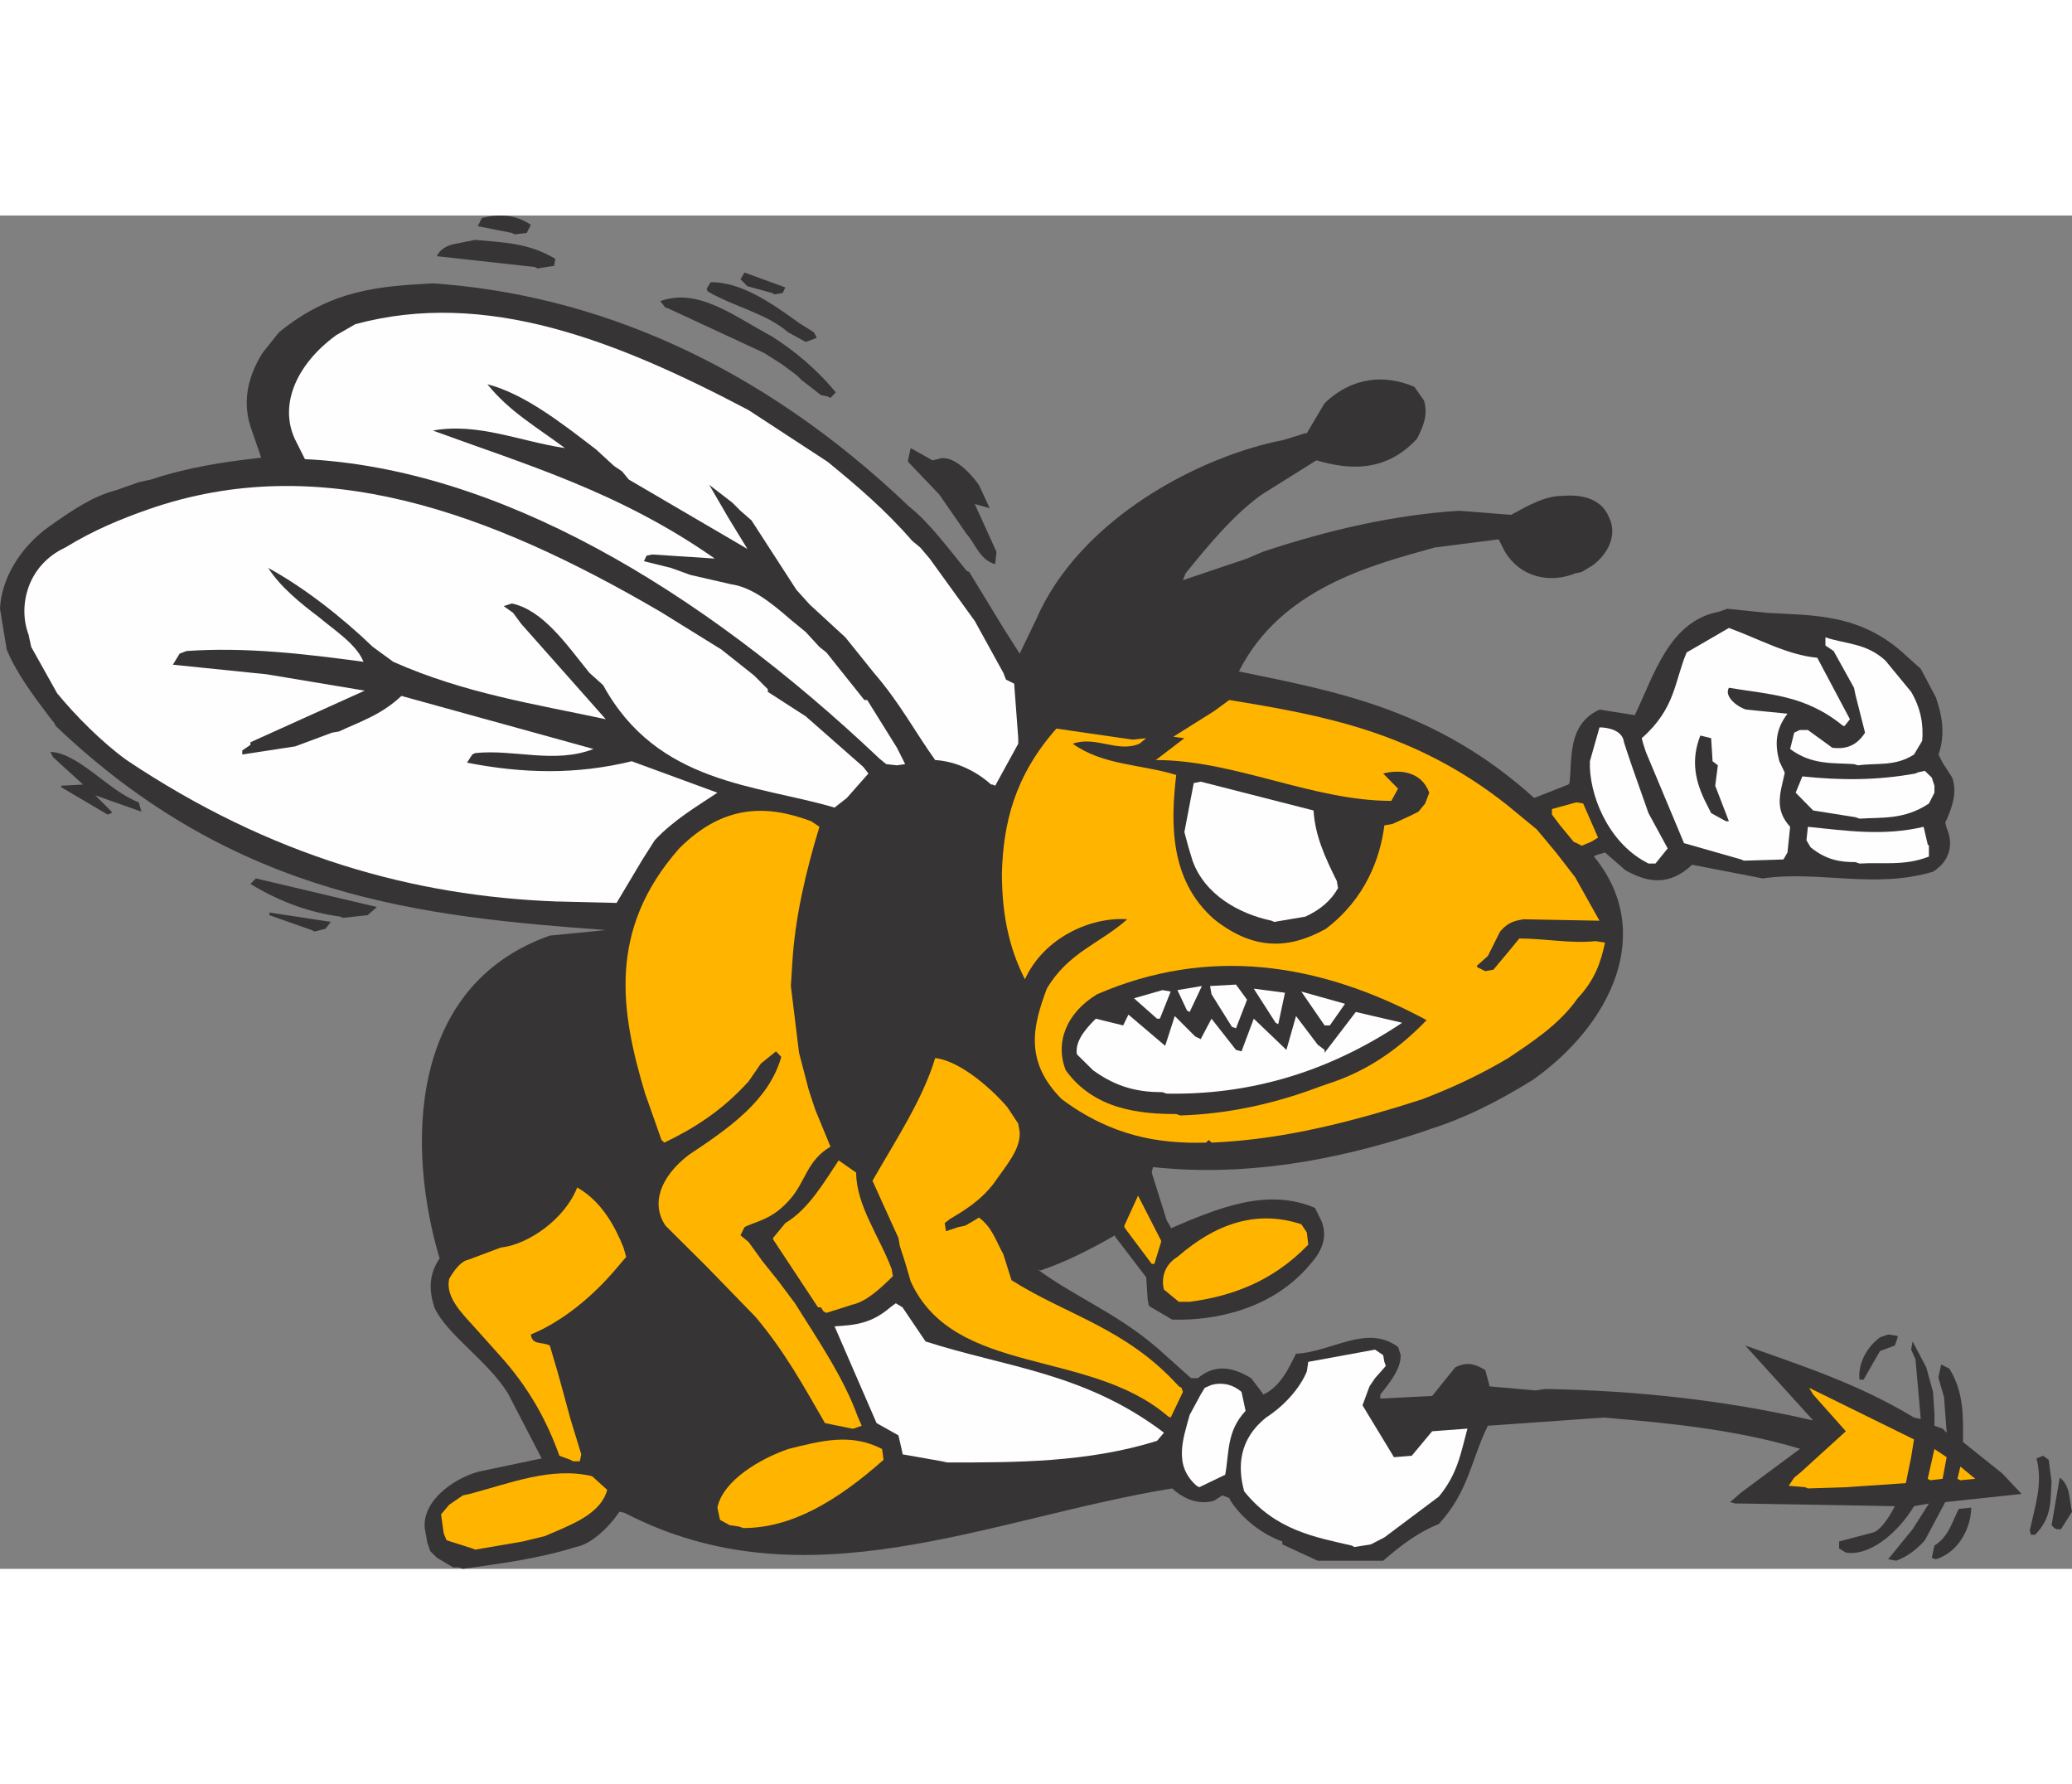 <?xml version="1.0" encoding="UTF-8"?>
<!DOCTYPE svg PUBLIC "-//W3C//DTD SVG 1.1//EN" "http://www.w3.org/Graphics/SVG/1.1/DTD/svg11.dtd">
<!-- Creator: CorelDRAW -->
<svg xmlns="http://www.w3.org/2000/svg" xml:space="preserve" width="7.848in" height="6.757in" version="1.1" style="shape-rendering:geometricPrecision; text-rendering:geometricPrecision; image-rendering:optimizeQuality; fill-rule:evenodd; clip-rule:evenodd"
viewBox="0 0 7847.73 5124.65"
 xmlns:xlink="http://www.w3.org/1999/xlink"
 xmlns:xodm="http://www.corel.com/coreldraw/odm/2003">
 <rect x="0" y="0" width="7847.73" height="5124.65" fill="#808080" stroke="none"/>
 <defs>
  <style type="text/css">
   <![CDATA[
    .fil2 {fill:#FEFEFE}
    .fil0 {fill:#373435}
    .fil1 {fill:#FFB400}
   ]]>
  </style>
 </defs>
 <g id="Layer_x0020_1">
  <g id="_2008641226976">
   <path class="fil0" d="M1737.78 5119.19l-20.92 0 -61.84 -36.37 -25.46 -25.46 -10.91 -30.92 -10 -56.38c-10,-113.67 133.67,-201.88 221.88,-217.34l220.97 -46.38 -128.22 -247.35c-77.29,-123.67 -231.89,-221.88 -278.26,-324.64 -20.92,-67.29 -20.92,-123.67 20.01,-185.51 -123.67,-412.85 -123.67,-1031.21 417.39,-1222.17l211.88 -20.92c-685.65,-50.92 -1397.68,-118.22 -2083.33,-772.95 -4.55,-10 -4.55,-10 -4.55,-10l-20.92 -26.37c-61.84,-81.84 -123.67,-164.59 -160.05,-252.8l-25.46 -154.59c4.55,-108.21 71.84,-231.89 190.96,-314.64 87.3,-61.84 164.59,-112.76 247.35,-133.68l87.3 -30.92 46.38 -10c139.13,-46.38 278.26,-67.29 417.39,-82.75l-35.46 -102.76c-36.38,-98.21 -20.92,-196.42 40.92,-294.63l61.83 -77.29c200.97,-164.59 386.48,-174.6 582.9,-185.51 602.9,41.83 1226.72,293.72 1804.16,845.7 72.75,56.38 150.04,160.05 217.34,242.8 10,4.55 10,4.55 10,4.55l129.12 211.88 61.84 97.3 61.84 -128.22c164.59,-381.93 618.36,-619.27 938.45,-681.11l81.84 -25.46c5.46,0 5.46,0 5.46,0l67.29 -113.67c108.21,-102.76 231.88,-108.21 340.1,-61.84l36.37 51.83c15.46,51.83 0,92.75 -26.37,144.59 -118.22,128.22 -257.35,118.22 -381.02,81.84l-206.42 129.13c-108.21,77.29 -206.42,196.42 -289.18,299.18l-10 25.46 242.8 -81.84 61.84 -26.37c247.35,-81.84 494.69,-139.13 742.03,-154.59l196.42 15.46c66.38,-36.37 128.22,-71.84 195.51,-71.84 61.84,-5.45 144.59,4.55 175.51,81.84 30.92,62.75 0,134.58 -61.84,180.96l-41.83 25.46 -25.46 5.46c-87.3,36.37 -206.42,20.91 -268.26,-87.3l-20.91 -41.83 -241.89 30.92c-241.89,67.29 -582.9,154.59 -742.03,469.23 375.56,77.29 747.49,144.59 1118.51,479.23l129.13 -50.93c4.55,-5.46 4.55,-5.46 4.55,-5.46 10.91,-87.3 -10,-221.88 113.67,-278.26l133.68 20.92c72.75,-150.04 129.13,-356.47 320.09,-391.93l30.92 -10.91 149.13 15.46c175.51,10.91 356.47,0 531.07,165.5l51.83 46.38 57.29 108.21c25.46,71.84 35.46,144.59 10,216.43l15.46 30.92 36.37 56.38c20.01,57.29 0,113.67 -26.37,170.96l5.46 20.01c25.46,57.29 15.46,123.67 -51.83,165.5 -221.88,66.38 -432.85,-5.45 -644.73,25.46l-267.35 -51.83c-88.21,82.75 -170.05,67.29 -252.8,20.92l-77.29 -67.29 -36.37 10.91c-5.46,4.55 -5.46,4.55 -5.46,4.55 232.79,283.72 67.29,634.72 -231.88,845.7 -133.67,82.75 -257.35,144.59 -386.48,185.51l-30.92 10.91c-340.1,112.76 -680.2,170.05 -1021.2,133.67l-4.55 20.92 56.38 180.05 15.46 26.37c0,4.55 0,4.55 0,4.55 180.05,-77.3 366.47,-154.59 546.52,-77.3l25.46 51.83c20.92,56.38 5.46,108.21 -46.38,164.59 -139.13,165.5 -355.56,211.88 -520.15,206.42l-88.21 -51.83 -4.55 -25.46 -5.45 -82.75 -118.22 -154.59c0,-4.55 0,-4.55 0,-4.55 -98.21,56.38 -190.97,102.76 -283.72,133.67l-10.91 -5.45c154.59,113.67 325.55,175.51 490.14,330.09l92.75 82.75 25.46 0c67.29,-56.38 134.58,-40.92 201.88,0l35.46 46.38 10.91 15.46c66.38,-30.92 97.3,-102.76 123.67,-154.59 133.67,-5.46 267.35,-113.67 386.48,-25.46l10 30.92c0,50.93 -35.46,97.3 -77.29,149.14 0,15.46 0,15.46 0,15.46l196.42 -10 87.3 -108.21c40.92,-20.92 71.84,-15.46 113.67,10l15.46 56.38c0,5.45 0,5.45 0,5.45l175.51 15.46 35.47 -5.46c340.1,5.46 681.11,41.83 1015.75,119.13l-257.35 -283.72c216.43,77.29 427.4,144.59 639.28,272.81l25.46 5.46 -20.01 -226.43 -16.37 -36.37 5.45 -30.92 51.83 98.21 25.46 92.75 5.45 81.84 0 46.38 30.92 10.91 15.46 15.46 -10 -134.58 -20.92 -71.84c0,-5.46 0,-5.46 0,-5.46l10 -46.38 30.92 15.46c57.29,92.75 51.83,185.51 51.83,278.26l149.13 119.13 72.75 77.29 -289.18 30.92 -77.29 144.59c-30.92,35.46 -67.29,61.84 -108.21,77.29l-30.92 -5.46 92.75 -113.67 61.84 -97.3 -56.38 10c-61.84,102.76 -170.05,190.97 -258.26,175.51l-25.46 -15.46 0 -26.37 133.68 -35.47c30.92,-15.46 61.84,-67.29 77.29,-98.21l-298.27 -5.45 -273.72 -4.55 -30.92 0 -20.92 -5.46 41.83 -36.37 221.88 -164.59c4.55,0 4.55,0 4.55,0 -241.89,-72.75 -494.69,-98.21 -747.49,-119.13l-438.31 30.92c-61.84,123.67 -71.84,248.25 -185.51,371.93 -77.29,30.92 -139.13,77.29 -210.97,139.13l-248.25 0 -133.67 -61.84 0 -10.91c-71.84,-25.46 -149.14,-81.84 -196.42,-154.59 -4.55,-10 -4.55,-10 -4.55,-10l-26.37 -10 -30.92 20.01c-50.93,15.46 -108.21,0 -159.14,-46.38 -696.57,113.67 -1387.67,448.31 -2073.33,92.75l-20.01 -4.55c-41.83,61.84 -108.21,123.67 -165.5,133.68 -149.14,46.38 -283.72,61.84 -427.4,82.75l-15.46 -5.45z"/>
   <path class="fil0" d="M7316.67 5082.82c0,0 0,0 0,0l10 -46.38c56.38,-35.46 67.29,-92.75 92.76,-139.13l46.38 -4.55c0,10 0,10 0,10 -5.45,77.29 -51.83,160.05 -133.67,185.51l-15.46 -5.45z"/>
   <path class="fil1" d="M1788.7 5047.35l-97.3 -30.92 -10.91 -26.37 -10 -71.84 30.92 -36.37 51.83 -35.47 25.46 -5.45c154.59,-40.92 309.18,-103.67 463.77,-67.29l57.29 51.83c-20.92,82.75 -119.13,123.67 -175.51,149.13l-61.84 26.37 -82.75 20.01 -180.05 30.92 -10.91 -4.55z"/>
   <path class="fil2" d="M5119.67 5036.44c-133.68,-30.92 -288.27,-56.38 -407.39,-205.51 -25.46,-93.66 -20.01,-196.42 82.75,-279.17 71.84,-46.38 129.13,-112.76 154.59,-174.6l5.46 -36.37 252.8 -46.38 30.92 20.92 4.55 25.46 5.46 15.46 -40.92 46.38 -20.92 30.92 -26.37 71.84 119.12 196.42 67.29 -5.46 77.29 -92.75 133.67 -10c-25.46,92.76 -36.37,170.05 -108.21,257.35l-206.42 154.59 -50.92 26.37 -62.75 10 -10 -5.46z"/>
   <path class="fil0" d="M7692.23 4995.52l-4.55 -15.46c20.01,-92.76 50.93,-180.05 25.46,-273.72l25.46 -10 20.91 15.46 10.91 82.75c-5.46,67.29 4.55,133.67 -62.75,200.97l-15.46 0z"/>
   <path class="fil0" d="M7780.44 4970.06l-10 -10.91 30.92 -180.05c40.92,30.92 35.47,82.75 46.38,129.13l-41.83 66.38 -15.46 0 -10 -4.55z"/>
   <path class="fil1" d="M2799.9 4964.6l-36.37 -5.46 -36.37 -20.01 -10 -46.38c20.92,-103.67 164.59,-186.42 268.26,-221.88 123.67,-30.92 237.34,-61.84 355.56,0l5.46 40.92c-180.96,160.05 -351.01,258.26 -531.06,258.26l-15.46 -5.45z"/>
   <polygon class="fil1" points="6836.53,4815.47 6774.69,4810.01 6795.61,4779.09 6821.07,4758.18 6991.12,4603.59 6867.44,4464.46 6851.98,4439 7249.37,4634.51 7238.46,4701.8 7218.46,4800.01 6991.12,4815.47 6847.44,4820.02 "/>
   <path class="fil2" d="M4532.22 4810.01c-88.21,-77.29 -51.83,-175.51 -26.37,-268.26l41.83 -77.29 15.46 -25.46 25.46 -10.91c36.37,-10 77.29,-4.55 113.67,26.37l15.46 71.84c-72.75,77.29 -61.84,160.05 -77.29,241.89l-98.21 47.29 -10 -5.46z"/>
   <path class="fil1" d="M7301.21 4783.64c0,0 0,0 0,0l25.46 -112.76 46.38 30.92 -15.46 81.84 -46.38 5.45 -10 -5.45z"/>
   <path class="fil1" d="M7413.97 4783.64c0,0 0,0 0,0l10.91 -46.38 56.38 46.38 -56.38 5.45 -10.91 -5.45z"/>
   <path class="fil2" d="M3567.4 4717.26l-149.14 -26.37c0,-4.54 0,-4.54 0,-4.54l-15.46 -67.29 -82.75 -46.38 -159.14 -366.47c77.29,-4.55 139.13,-10 210.97,-71.84l20.92 -15.46 25.46 15.46 87.3 129.13c304.63,98.21 603.81,118.22 902.99,345.55l-26.37 30.92c-262.8,81.84 -531.06,81.84 -793.86,81.84l-20.92 -4.55z"/>
   <path class="fil1" d="M2160.63 4711.8l-41.83 -15.46c-46.38,-129.13 -113.67,-257.35 -231.88,-386.47l-92.76 -103.67c-46.38,-50.93 -108.21,-112.76 -92.75,-180.05 20.92,-36.37 46.38,-67.29 71.84,-71.84l123.67 -46.38c103.67,-10.91 242.8,-108.21 289.17,-227.34 92.76,51.83 144.59,150.05 175.51,227.34l10 35.46 -30.92 36.37c-98.21,118.22 -216.43,210.97 -330.1,257.35 5.46,41.83 40.92,26.37 71.84,41.83l31.83 108.21 15.46 56.38 30.92 113.67 40.92 133.67 -5.46 26.37 -25.46 0 -10 -5.46z"/>
   <path class="fil1" d="M3227.3 4593.59l-102.76 -20.92c-77.29,-133.67 -150.04,-268.26 -262.8,-401.93l-185.51 -190.97 -155.5 -154.59c-56.38,-82.75 -20.01,-185.51 88.21,-268.26 154.59,-102.76 303.73,-206.42 350.1,-371.02l-20.01 -20.92 -57.29 46.38 -46.38 67.29c-102.76,113.67 -210.97,180.05 -319.18,231.88 -10.91,-10 -10.91,-10 -10.91,-10l-30.92 -88.21 -30.92 -87.3c-92.76,-309.18 -143.68,-619.27 129.13,-928.45 170.05,-170.05 335.55,-164.59 500.15,-102.76l30.92 20.92c-51.83,170.05 -92.75,344.65 -102.76,515.6l-5.45 87.3 30.92 252.8 36.37 139.13 10 30.92 15.46 46.38 57.29 139.13c-88.21,51.83 -93.66,129.13 -150.04,195.51 -61.84,72.75 -113.67,82.75 -164.59,103.67 -10.91,5.46 -10.91,5.46 -10.91,5.46l-15.46 30.92 30.92 25.46 51.83 71.84 61.84 77.29 61.84 82.75c87.3,139.13 185.51,283.72 237.34,428.31l15.46 35.47 -30.92 10.91 -5.46 0z"/>
   <path class="fil1" d="M4424.01 4547.21c-299.18,-258.25 -810.23,-150.04 -974.83,-511.06l-20.92 -71.84 -20.01 -61.84 -5.46 -30.92 -98.21 -216.43c88.21,-154.59 190.96,-309.18 237.34,-464.68 98.21,10.91 221.88,124.58 273.71,186.42l40.92 61.83 5.46 30.92c4.55,66.38 -51.83,128.22 -98.21,195.51 -51.83,67.29 -113.67,103.67 -165.5,134.58l-20.01 15.46 4.55 30.92 46.38 -15.46 26.37 -5.46 36.37 -20.92 15.46 -10c50.92,36.37 66.38,92.75 92.75,139.13l30.92 98.21c210.97,133.67 432.85,180.05 633.82,401.93 10,5.46 10,5.46 10,5.46 5.46,15.46 5.46,15.46 5.46,15.46l-46.38 97.3 -10 -4.55z"/>
   <path class="fil0" d="M7042.95 4408.08c-5.46,-46.38 15.46,-113.67 77.29,-160.05l30.92 -10.91 36.37 5.46c0,5.46 0,5.46 0,5.46l-10.91 30.92 -56.38 20.92 -61.84 108.21 -5.46 0 -10 0z"/>
   <path class="fil1" d="M3119.09 4149.82l-10 -15.46c-10.91,0 -10.91,0 -10.91,0l-170.05 -257.35c0,-5.45 0,-5.45 0,-5.45l46.38 -56.38c88.21,-51.83 150.04,-160.04 201.88,-237.34l66.38 46.38c0,123.67 88.21,241.89 134.58,365.56l4.55 26.37c-50.92,50.93 -102.76,97.3 -154.59,108.21l-30.92 10 -66.38 20.92 -10.91 -5.45z"/>
   <path class="fil1" d="M4490.39 4113.45l-25.46 0 -56.38 -46.38c-10.91,-40.92 0,-92.75 50.93,-123.67 160.05,-139.13 314.64,-174.6 469.23,-123.67l20.92 30.92 5.46 46.38c-139.13,144.59 -299.18,196.42 -449.22,216.43l-15.46 0z"/>
   <path class="fil1" d="M4362.17 3969.77l-92.76 -123.67 -10.91 -15.46c0,-5.46 0,-5.46 0,-5.46l51.83 -113.67 87.3 170.05c0,5.46 0,5.46 0,5.46l-25.46 82.75 -10 0z"/>
   <path class="fil1" d="M4567.68 3510.54c-180.05,5.46 -360.1,-25.46 -546.52,-164.59 -143.68,-144.59 -108.21,-279.17 -56.38,-418.3 82.75,-139.13 200.97,-170.05 304.63,-262.8 -134.58,-10 -314.64,67.29 -387.38,227.34 -66.38,-129.13 -87.3,-263.71 -87.3,-402.85 5.46,-185.51 46.38,-365.56 206.42,-546.52l288.26 41.83 51.83 -5.46 -25.46 20.92c-82.75,35.46 -165.5,-30.92 -252.8,0 113.67,81.84 257.35,77.29 391.93,118.22 -20.92,180.96 -26.37,397.39 143.68,546.52 150.04,119.13 283.72,113.67 422.85,36.38 150.04,-113.67 206.42,-268.26 221.88,-391.93l30.92 -5.45 67.29 -30.92 30.92 -15.46 25.46 -30.92 15.46 -40.92c-30.92,-82.75 -112.76,-88.21 -174.6,-72.75l56.38 57.29 -25.46 46.38c-299.18,0 -592.9,-154.59 -892.08,-154.59l108.21 -82.75 -41.83 -5.46 154.59 -97.3 57.29 -41.83c350.1,57.29 701.11,119.13 1052.12,397.39l112.76 92.76 72.75 87.3 71.84 92.76 92.75 165.5 -288.26 -5.46c-30.92,5.46 -57.29,10 -88.21,46.38l-46.38 92.75 -40.92 36.38c0,5.45 0,5.45 0,5.45l30.92 15.46 30.92 -5.45 56.38 -67.29 41.83 -50.92c97.3,0 195.51,20.01 288.27,10l36.37 5.46c-15.46,71.84 -36.37,139.13 -103.67,210.97 -71.84,102.76 -180.05,170.05 -262.8,226.43 -113.67,67.29 -216.43,113.67 -324.64,155.5l-98.21 30.92c-237.34,71.84 -463.77,123.67 -701.11,133.67l-10 -10 -10.91 10z"/>
   <path class="fil0" d="M4454.93 3402.33c-134.58,0 -310.09,-15.46 -418.3,-165.5 -40.92,-102.76 0,-216.43 119.13,-288.27 417.39,-180.05 834.79,-123.67 1247.63,98.21 -123.67,128.22 -247.34,200.97 -376.47,241.89l-30.92 10.91c-175.51,66.38 -351.01,102.76 -525.61,108.21l-15.46 -5.46z"/>
   <path class="fil2" d="M4403.09 3319.58c-87.3,0 -170.05,-15.46 -262.8,-82.75l-57.29 -56.38c-4.55,-5.46 -4.55,-5.46 -4.55,-5.46 -5.46,-46.38 25.46,-87.3 71.84,-133.67l103.67 25.46 20.01 -40.92 139.13 118.22 36.37 -112.76 77.29 77.29 20.92 10 40.92 -77.29 92.76 118.22 20.92 5.45 46.38 -123.67 123.67 118.22 36.37 -128.22 81.84 108.21 26.37 20.01c0,10.91 0,10.91 0,10.91l118.22 -154.59 175.51 40.92c-293.72,196.42 -592.9,273.72 -892.08,268.26l-15.46 -5.45z"/>
   <polygon class="fil2" points="4665.9,3072.24 4588.6,2948.56 4583.15,2917.65 4681.36,2912.19 4723.18,2969.48 4681.36,3077.69 "/>
   <path class="fil2" d="M5016.91 3066.78l-88.21 -128.22 165.5 46.38 -57.29 81.84c-4.55,0 -4.55,0 -4.55,0l-15.46 0z"/>
   <polygon class="fil2" points="4831.4,3056.78 4748.65,2927.65 4866.86,2943.11 4841.4,3062.23 "/>
   <polygon class="fil2" points="4382.18,3041.32 4294.88,2964.02 4403.09,2933.1 4434.01,2938.56 4393.09,3041.32 "/>
   <polygon class="fil2" points="4495.85,3010.4 4459.47,2933.1 4552.23,2917.65 4505.85,3015.86 "/>
   <path class="fil0" d="M1180.34 2705.77l-160.05 -56.38c0,-10 0,-10 0,-10l232.79 35.46 -20.91 26.37 -40.92 10 -10.91 -5.46z"/>
   <path class="fil2" d="M4815.94 2670.3c-123.67,-26.37 -252.8,-98.21 -299.18,-227.34l-15.46 -50.93 -15.46 -57.29 35.47 -185.51 26.37 -5.45 427.4 109.12c5.46,92.76 41.83,174.6 88.21,267.35l4.55 26.37c-25.46,46.38 -66.38,81.84 -123.67,108.21l-118.22 20.01 -10 -4.55z"/>
   <path class="fil0" d="M1288.56 2654.84c-112.76,-15.46 -220.97,-51.83 -340.1,-123.67l20.92 -20.92 458.31 108.21 -35.47 30.92 -92.75 10 -10.91 -4.55z"/>
   <path class="fil2" d="M2108.79 2597.55c-541.97,-20.01 -1083.04,-170.05 -1629.56,-535.61 -92.76,-67.29 -190.97,-165.5 -262.8,-252.8l-98.21 -175.51 -10 -46.38c-40.92,-108.21 -5.45,-262.8 139.13,-330.1 108.21,-66.38 210.97,-108.21 314.64,-144.59 649.28,-226.43 1294.01,10.91 1938.75,387.38l231.88 143.68 123.67 98.21 51.83 51.83 0 10 143.68 92.75 217.34 190.97 20.01 25.46 -81.84 92.76 -46.38 36.37c-294.63,-87.3 -671.1,-87.3 -876.62,-463.77l-51.83 -46.38c-87.3,-108.21 -175.51,-237.34 -293.72,-262.8l-30.92 10 35.47 25.46 30.92 41.83 320.09 361.01c-268.26,-57.29 -536.52,-98.21 -804.78,-217.34l-77.29 -56.38c-118.22,-113.67 -262.8,-226.43 -396.48,-299.18 46.38,72.75 123.67,134.58 190.97,185.51 61.84,51.83 143.68,103.67 170.05,170.05 -227.34,-30.92 -449.22,-56.38 -670.19,-40.92l-26.37 10 -25.46 41.83 355.56 36.37 371.02 61.84 -432.85 195.51c0,10 0,10 0,10l-30.92 20.92 0 15.46 200.97 -30.92 139.13 -51.83 26.37 -4.55c77.29,-36.37 159.14,-61.84 236.43,-134.58l727.48 200.97c-149.13,57.29 -299.18,0 -448.31,15.46 -10.91,5.46 -10.91,5.46 -10.91,5.46l-20.01 30.92c210.97,40.92 411.94,46.38 623.82,-5.45l324.64 119.13c-77.29,51.83 -165.5,102.75 -237.34,180.05l-46.38 72.75 -98.21 164.59 -220.97 -5.46 -5.46 0z"/>
   <path class="fil2" d="M6233.62 2448.42c-144.59,-77.29 -216.43,-258.26 -211.88,-381.93l36.37 -128.22c30.92,0 87.3,10 92.76,56.38l10 30.92 20.92 61.84 61.84 175.51 72.75 133.67 -46.38 57.29 -26.37 0 -10 -5.46z"/>
   <path class="fil2" d="M7027.49 2448.42c-51.83,0 -108.21,-5.45 -170.05,-56.38l-15.46 -26.37 5.45 -50.93c149.14,15.46 288.27,35.46 438.31,0l15.46 66.38c4.55,5.46 4.55,5.46 4.55,5.46l0 40.92c-92.75,36.37 -175.51,20.91 -262.8,26.37l-15.46 -5.46z"/>
   <path class="fil2" d="M6594.64 2438.42l-216.43 -61.84 -144.59 -345.56 -10 -30.92 -5.46 -20.92c129.13,-113.67 123.67,-216.43 170.05,-324.64l160.04 -92.75c112.76,40.92 221.88,102.76 334.64,112.76l123.67 232.79 -20.01 25.46c-5.45,0 -5.45,0 -5.45,0 -144.59,-118.22 -278.26,-118.22 -432.85,-144.59 -20.91,36.37 40.92,77.29 66.38,82.75l155.5 15.46c-47.29,61.84 -47.29,118.22 -30.92,180.05l20.01 41.83c0,4.55 0,4.55 0,4.55 -15.46,72.75 -40.92,134.58 20.92,201.88l-10 97.3 -15.46 26.37 -150.04 4.55 -10 -4.55z"/>
   <polygon class="fil1" points="5980.82,2381.13 5959.91,2371.12 5908.99,2309.29 5878.07,2268.37 5878.07,2247.45 5970.82,2221.99 5996.28,2226.54 6052.66,2355.67 6027.2,2371.12 5990.83,2386.59 "/>
   <path class="fil0" d="M6527.35 2288.37l-46.38 -25.46 -15.46 -30.92c-46.38,-88.21 -61.84,-170.05 -25.46,-262.8l40.92 10 5.46 87.3 20.01 15.46 -10 77.29 51.83 134.58 -10.91 0 -10 -5.46z"/>
   <path class="fil2" d="M7027.49 2278.37l-160.05 -25.46 -61.83 -62.75c-4.55,-4.54 -4.55,-4.54 -4.55,-4.54l25.46 -61.84c144.59,15.46 283.72,15.46 428.31,-10.91 10,-4.55 10,-4.55 10,-4.55l25.46 -5.45 26.37 25.46 10 30.92 0 26.37 -20.92 40.92c-92.75,61.83 -175.51,51.83 -262.8,57.29l-15.46 -5.46z"/>
   <path class="fil0" d="M407.39 2268.37l-175.51 -103.66c0,-5.46 0,-5.46 0,-5.46l82.75 -4.55 -113.67 -103.67 -10 -20.01c108.21,4.55 220.97,149.14 334.64,190.97l10 35.46 -174.6 -61.84 61.84 61.84c0,5.46 0,5.46 0,5.46l-15.46 5.45z"/>
   <path class="fil2" d="M3753.81 2154.7c-57.29,-51.83 -134.58,-88.21 -211.88,-92.75 -77.29,-108.21 -133.67,-216.43 -231.88,-330.09l-108.21 -134.59 -134.58 -123.67 -50.92 -56.38 -170.05 -262.8 -41.83 -36.37 -30.92 -30.92 -87.3 -67.29 71.84 123.67 72.75 119.13 -449.22 -262.8 -25.46 -30.92 -30.92 -20.92 -67.29 -61.84c-133.67,-102.76 -272.81,-210.97 -411.94,-247.34 81.84,102.76 190.05,164.59 293.72,241.89 -170.05,-25.46 -330.1,-97.3 -500.15,-66.38 350.1,128.22 706.57,231.88 1067.58,484.68l-237.34 -15.46 -20.92 4.55 -10 20.92 102.76 25.46 72.75 26.37 154.59 35.47c77.29,10.91 149.14,67.29 226.43,134.58l56.38 46.38 51.83 56.38 26.37 20.91 143.68 180.05c10.91,0 10.91,0 10.91,0l112.76 180.96 30.92 61.84 -30.92 4.55 -40.92 -4.55 -25.46 -20.92c-685.66,-649.28 -1449.51,-1098.5 -2176.09,-1133.97l-30.92 -61.84c-72.75,-134.58 -5.46,-294.63 149.14,-407.39l72.75 -41.83c494.69,-133.67 989.38,61.84 1489.52,325.55l299.18 195.51c113.67,92.75 221.88,185.51 320.09,299.18l30.92 25.46 35.46 41.83 170.96 236.43 108.21 196.42 10 25.46 30.92 15.46 15.46 206.42 0 20.92 -87.3 159.14 -10.91 -4.55 -4.55 0z"/>
   <path class="fil2" d="M7022.04 2077.4c-77.29,-5.46 -159.14,4.55 -241.89,-57.29l15.46 -61.84 20.92 -10 30.92 0 92.76 67.29c40.92,4.55 87.3,0 123.67,-57.29l-36.37 -143.68 -5.45 -26.37 -77.29 -139.13 -30.92 -20.92 0 -30.92c77.29,26.37 154.59,20.92 227.34,88.21l97.3 118.22c36.37,61.84 47.29,123.67 41.83,185.51l-30.92 51.83c-72.75,46.38 -139.13,30.92 -211.88,40.92l-15.46 -4.55z"/>
   <path class="fil0" d="M3753.81 1314.46c-46.37,-20.92 -67.29,-82.75 -92.75,-108.21l-103.67 -150.04 -118.22 -123.67c0,-5.46 0,-5.46 0,-5.46l10 -46.38 82.75 46.38 20.01 -4.55c51.83,-20.92 119.13,46.38 155.5,97.3l40.92 88.21 -56.38 -15.46 81.84 180.05c0,5.45 0,5.45 0,5.45l-4.54 40.92 -5.46 0 -10 -4.54z"/>
   <path class="fil0" d="M3134.55 685.18l-25.46 -5.45 -72.75 -56.38 -15.46 -15.46 -20.01 -15.46 -41.83 -30.92 -66.38 -41.83 -366.47 -170.05c-5.45,0 -5.45,0 -5.45,0l-20.01 -25.46c144.59,-51.83 278.26,56.38 422.85,133.68 81.84,51.83 170.05,123.67 241.89,211.88l-20.01 20.92 -10.91 -5.46z"/>
   <path class="fil0" d="M3041.79 473.3l-56.38 -30.92c-82.75,-71.84 -206.42,-97.3 -304.63,-154.59 -4.55,-10 -4.55,-10 -4.55,-10l15.46 -25.46c112.76,0 220.97,71.84 334.64,154.59l56.38 35.47 10.91 20.91 -41.83 15.46 -10 -5.46z"/>
   <polygon class="fil0" points="2923.57,293.25 2830.82,267.79 2804.45,241.42 2819.91,215.95 2974.5,272.33 2964.5,293.25 2933.58,298.71 "/>
   <path class="fil0" d="M2026.04 195.04l-371.02 -40.92c10,-26.37 40.92,-41.83 67.29,-46.38l77.29 -15.46c102.76,10 200.97,10 303.73,71.84l-4.55 26.37 -62.75 10 -10 -5.46z"/>
   <path class="fil0" d="M1938.74 65.91l-129.13 -25.46 15.46 -30.92c61.84,-15.46 123.67,-15.46 185.51,25.46l-15.46 30.92 -46.38 5.45 -10 -5.45z"/>
  </g>
 </g>
</svg>
